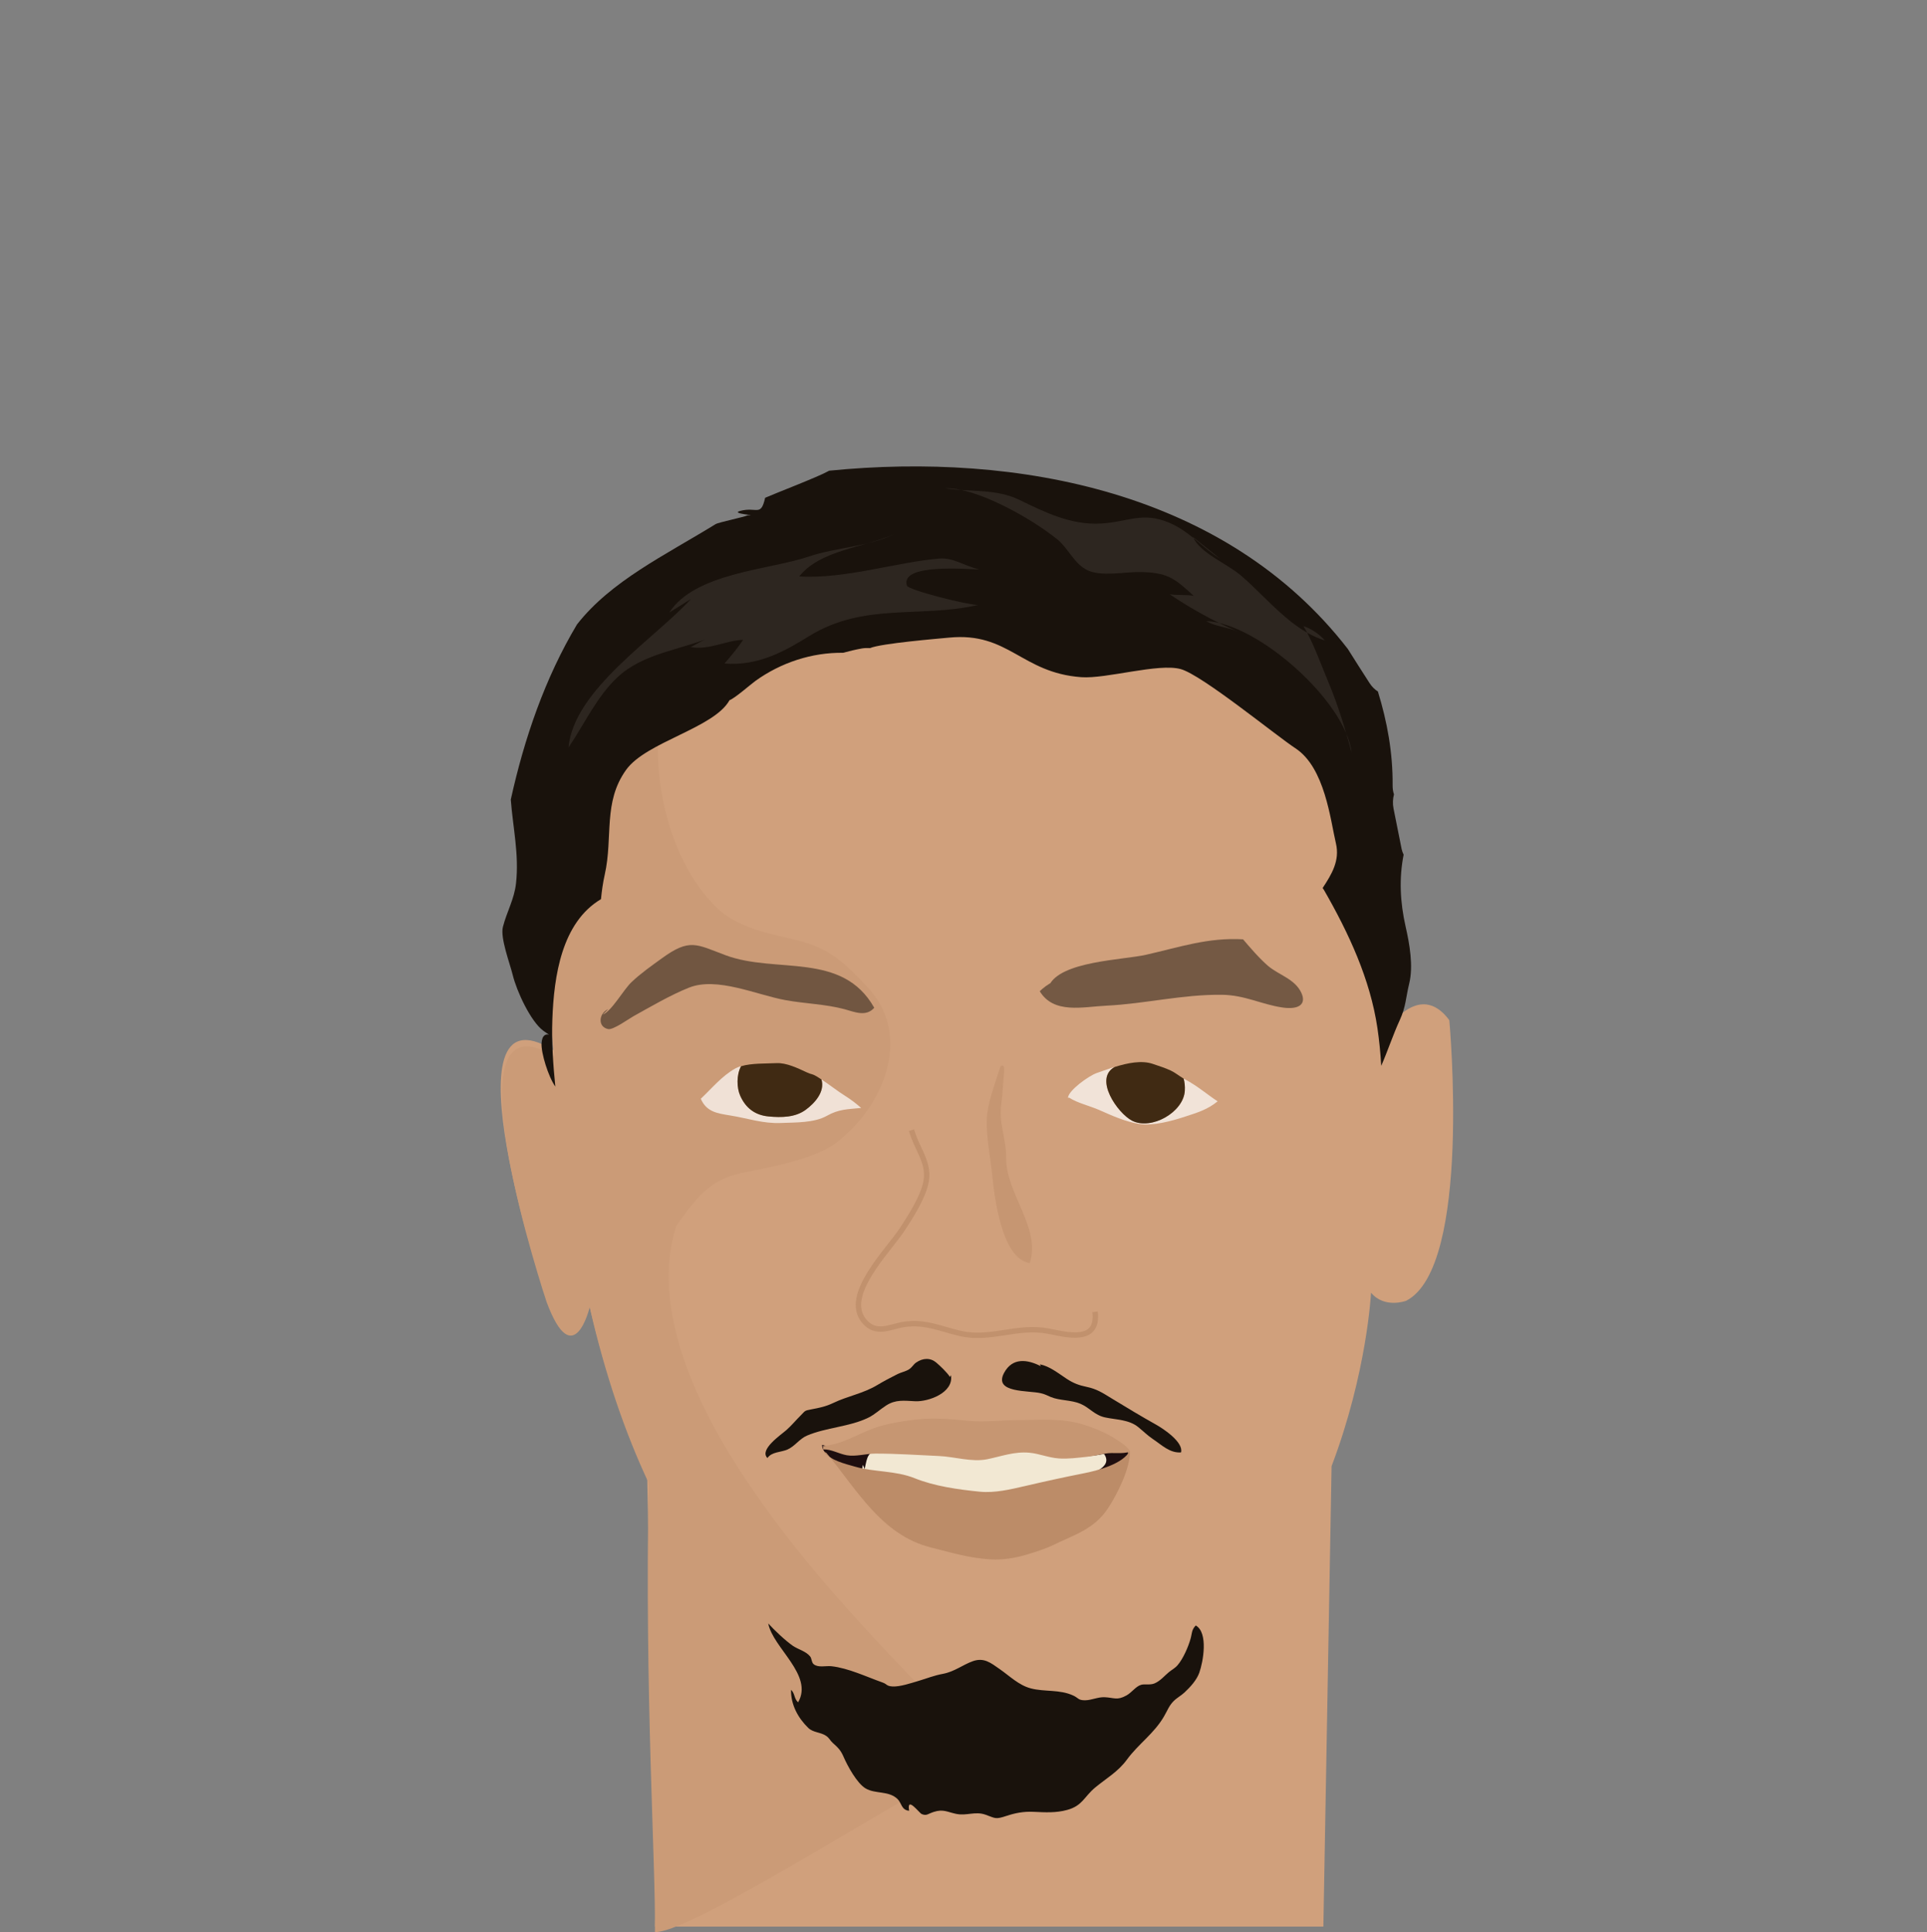 <svg id="s540212fb817e3" class="face" xmlns="http://www.w3.org/2000/svg" xmlns:xlink="http://www.w3.org/1999/xlink" x="0px" y="0px" width="357px" height="358px" viewBox="0 0 357 358"><rect x="0" y="0" width="357" height="358" fill="#808080" stroke="none"/><path fill="#d0a07c" d="M268.5,189.04c-1.41-1.92-2.86-2.74-4.22-2.91c-3.96-0.47-7.28,4.62-7.28,4.62c2.38-21.04,0-32.96,0-32.96c-16.83-65.56-65.84-69.37-76.8-69.39c-0.71,0.02-1.44,0.04-2.2,0.06c-54,1.42-71.5,44.58-71.5,44.58c-9,12.5-4,61.55-4,61.55c-21-12.95-1.5,45.45-1.5,45.45c5,13.5,8,1,8,1c2.88,12.67,6.63,23.41,10.9,32.53c0.85,44.99,1.74,68.73,1.44,83.43c23.33,0,116.79,0,123.83,0l1.52-85.32c6.58-17.33,7.31-32.14,7.31-32.14c2.5,3,6.5,1.5,6.5,1.5C272.75,234.79,268.5,189.04,268.5,189.04z M255.96,199.92C255.93,200.18,255.94,200.15,255.96,199.92L255.96,199.92z M256.22,197.67c0.03-0.3,0.07-0.64,0.11-1.01C256.29,197.01,256.25,197.35,256.22,197.67z M256.82,192.32c0.06-0.55,0.11-0.99,0.14-1.26C256.91,191.5,256.87,191.92,256.82,192.32z M265.33,190.26c-0.04-0.16-0.09-0.37-0.16-0.62c-0.13-0.5-0.31-1.2-0.54-2.1c0.22,0.86,0.4,1.58,0.54,2.1C265.24,189.9,265.29,190.1,265.33,190.26C265.47,190.79,265.48,190.83,265.33,190.26z"/><path fill="#cb9b77" d="M125.25,227.25c4.5-6.5,6.97-8.84,12.65-10c4.87-0.99,13.28-2.45,17.35-5.75c9.63-7.79,13.17-20.35,5.59-28.43c-4.32-4.6-7.03-7.3-13.05-8.81c-4.83-1.22-11.04-2.16-15.05-6.1c-7.84-7.69-11.29-20.73-10.82-31.2c0.41-8.95,9.17-18.79,15.15-24.83c7.04-7.12,15.71-14.12,23.72-20.42c-40.38,8.84-54.04,42.51-54.04,42.51c-9,12.5-4,61.55-4,61.55c-21-12.95-1.5,45.45-1.5,45.45c5,13.5,8,1,8,1c2.89,12.7,6.64,23.46,10.93,32.59c-0.78,38.87,1.32,70.54,1.15,83.21c7.79,0.1,53.6-30.51,61.45-32.32C179.16,318.81,113.75,264.75,125.25,227.25z"/><g class="eyes eyes-15"><path fill="#ffffff" fill-opacity="0.7" d="M156.61,203.09c-1.54-0.97-2.9-2.07-4.42-3.07c0.66,2.23-1.16,4.33-2.94,5.63c-1.93,1.42-4.48,1.45-6.87,1.22c-2.53-0.24-4.24-1.58-5.25-3.85c-0.64-1.46-0.7-3.83,0.15-5.46c-0.37,0.11-0.71,0.24-1.02,0.41c-2.5,1.37-4.4,3.73-6.43,5.63c1.06,2.43,3.01,2.7,5.47,3.1c3.29,0.53,6.02,1.53,9.4,1.39c2.66-0.11,6.13-0.01,8.45-1.31c2.27-1.28,3.8-1.21,6.39-1.48C158.58,204.46,157.69,203.77,156.61,203.09z"/><path fill="#402a13" d="M137.13,203.03c1,2.27,2.72,3.61,5.25,3.85c2.39,0.23,4.94,0.19,6.87-1.22c1.78-1.3,3.6-3.4,2.94-5.63c-0.28-0.18-0.55-0.37-0.84-0.54c-1-0.6-0.84-0.3-1.88-0.78c-1.68-0.78-3.8-1.81-5.64-1.71c-1.92,0.1-4.59-0.02-6.55,0.58C136.42,199.2,136.48,201.58,137.13,203.03z"/><path fill="#ffffff" fill-opacity="0.7" d="M219.58,200.03c-0.1-0.05-0.2-0.12-0.3-0.18c0.19,0.67,0.27,1.42,0.22,2.27c-0.24,3.98-6.21,7.36-9.78,5.53c-2.67-1.37-7.15-7.79-3.22-9.95c-0.12,0.04-0.23,0.07-0.34,0.11l-0.16,0.06c0.01-0.01,0.01-0.01,0.02-0.02c-1.04,0.34-2.02,0.7-2.88,1c-1.41,0.5-5.18,3.17-5.29,4.57l0.25-0.01c1.42,0.95,3.88,1.54,5.49,2.25c2.35,1.04,4.88,2.19,7.49,2.61c2.55,0.41,6.11-0.58,8.48-1.36c2.34-0.77,4.1-1.28,6.02-2.83C223.57,202.75,221.75,201.16,219.58,200.03z"/><path fill="#402a13" d="M209.72,207.66c3.57,1.83,9.54-1.55,9.78-5.53c0.05-0.85-0.03-1.6-0.22-2.27c-0.82-0.48-1.56-1.1-2.41-1.5c-1-0.47-2.19-0.84-3.3-1.22c-2.07-0.71-4.69-0.17-7.06,0.57C202.57,199.87,207.06,206.29,209.72,207.66z"/></g><g class="eyebrows eyebrows-16"><path fill="#19120c" fill-opacity="0.5" d="M111.667,188c1.637-0.605,3.805-4.561,5.316-6c1.722-1.64,3.694-3.014,5.611-4.408c5.197-3.778,6.396-2.618,11.814-0.593c9.397,3.511,21.63-0.761,27.558,9.742c-1.543,1.757-3.715,0.743-5.5,0.267c-3.623-0.966-7.301-1.015-10.959-1.684c-5.357-0.98-12.666-4.374-17.838-2.323c-3.426,1.358-7.111,3.531-10.345,5.324c-0.801,0.444-3.724,2.559-4.657,2.364c-2.031-0.424-1.701-2.97,0.001-3.689"/><path fill="#19120c" fill-opacity="0.5" d="M194.333,182.667c2.025-4.569,13.703-4.777,18-5.75c6.178-1.398,11.472-3.237,17.96-2.859c1.196,1.418,3.134,3.662,4.672,4.958c1.966,1.658,4.91,2.375,6.116,4.936c1.02,2.164-0.504,3.179-3.49,2.738c-3.947-0.583-6.972-2.313-11.259-2.357c-7.314-0.076-14.113,1.661-21.35,2.017c-4.366,0.215-9.765,1.6-12.355-2.674c0.547-0.538,1.554-1.355,2.373-1.676"/></g><g class="hair hair-3011"><path fill="#19120c" d="M260.42,171.76c-1.05-4.62-1.24-9.03-0.38-13.39c-0.16-0.32-0.29-0.67-0.37-1.04l-1.5-7.5c-0.18-0.9-0.14-1.8,0.08-2.63c-0.17-0.51-0.26-1.07-0.25-1.7c0.05-5.99-1-11.77-2.73-17.37c-0.59-0.37-1.13-0.9-1.58-1.61c-1.34-2.09-2.68-4.17-3.99-6.27c-22.51-29.1-61.14-36.51-96.09-33.03c-0.06,0.04-0.13,0.07-0.19,0.1c-1.8,1.03-9.82,4.1-11.67,4.92c-0.8,3.57-1.53,1.63-4.58,2.42c-2.12,0.54,3.63,0.84,1.33,0.83c-0.56,0.31-5.37,1.29-5.92,1.63c-9.41,5.79-19.35,10.5-25.68,18.58c-5.91,9.89-9.76,21.08-12.27,32.46c0.39,5.17,1.56,10.18,0.97,15.51c-0.32,2.96-1.72,5.29-2.43,8.09c-0.52,2.04,1.29,6.74,1.82,8.91c0.73,3,3.33,8.62,5.67,10.33c0.49,0.36,0.83,0.58,1.06,0.72c-0.5-0.13-1.3-0.04-1.39,1.61c-0.1,1.78,1.24,6.16,2.55,8.01c-0.41-4.11-0.7-8.24-0.55-12.41c0.29-8.07,1.73-17.99,9.01-22.32c0.15-1.53,0.36-3.05,0.7-4.56c1.56-6.97-0.36-13.37,3.95-19.39c3.72-5.2,16.29-7.73,19.16-12.91c1.05-0.4,3.89-2.92,4.82-3.59c4.71-3.38,10.42-5.27,16.22-5.2c1.15-0.31,2.3-0.59,3.47-0.8c0.52-0.09,1.03-0.1,1.53-0.07c2.06-0.88,12.6-1.74,14.63-1.94c11.07-1.08,13.39,6.52,24.5,7.33c4.64,0.34,14.29-2.64,18.42-1.5c3.94,1.08,17.63,12.3,21.26,14.68c5.46,3.58,6.47,13.26,7.5,17.63c0.75,3.18-0.79,5.72-2.46,8.25c0.09,0.13,0.18,0.27,0.27,0.42c4.54,7.91,8.54,16.46,9.88,25.57c0.34,2.33,0.57,4.65,0.7,6.97c1.23-2.82,2.17-5.72,3.44-8.49c1.14-2.49,1.1-4.11,1.74-6.75C261.87,179.02,261.13,174.87,260.42,171.76z"/><path fill="#2d2620" d="M124,113.5c4.79-7.4,18.44-7.86,25.97-10.41c4.81-1.63,11.12-1.83,15.51-4.05c-5.39,2.44-13.47,2.83-17.41,7.77c8.41,0.54,18.21-2.68,25.93-3.31c2.62-0.21,4.48,1.28,7.37,2.02c-2.33-0.04-14.69-1.15-13.35,3.01c0.26,0.81,11.2,3.57,13.18,3.57c-10.72,2.47-21.12-0.52-31.28,5.76c-4.48,2.77-9.41,5.6-15.7,5.09c1.22-1.4,2.51-2.95,3.46-4.39c-3.42,0.14-6.09,1.92-9.71,1.35c1.03-0.53,2.49-1.46,3.81-1.85c-5.91,2.41-12.7,3.04-17.39,7.44c-3.87,3.63-6.11,8.67-9.06,13c0.93-10.7,16.11-20.27,22.67-27.5"/><path fill="#2d2620" d="M226,103.5c-3.26-2.02-5.64-5.07-9.39-6.64c-5.01-2.09-7.5-0.16-12.6,0.15c-5.63,0.34-10.6-2.17-15.15-4.38c-4.31-2.09-8.95-1.44-13.71-2.13c5.62-0.28,16.17,5.69,20.75,9.47c2.1,1.73,3.1,4.5,5.56,5.69c2.53,1.23,6.92,0.31,9.62,0.34c5.15,0.06,6.47,1.08,10.07,4.42c-1.25-0.26-3.38-0.09-4.44-0.3c3.9,2.65,8.22,5.03,12.56,6.89c-1.93-0.83-4.25-0.95-5.78-1.92c9.44,0.35,25.81,14.84,26.93,24.41c-1.14-4.23-2.59-9.01-4.28-13.01c-1.29-3.07-2.92-7.64-4.65-10.46c1.41,0.44,2.91,1.45,3.96,2.64c-6.15-1.85-10.71-7.89-15.57-12.04c-2.7-2.3-7.47-4.07-8.89-7.14"/></g><g class="facial-hair facial-hair-1001"><path fill="#19120c" fill-opacity="1" d="M142.33,300.83c0.84,4.52,8.45,9.57,5.53,14.61c-0.78-0.69-0.56-1.64-1.31-2.32c-0.05,2.79,1.32,5.24,3.18,7.05c0.93,0.91,2.31,0.78,3.33,1.49c0.61,0.42,0.69,0.82,1.21,1.29c1.05,0.95,1.48,1.35,2.05,2.67c0.68,1.56,2.43,4.82,4.04,5.77c1.83,1.08,4.27,0.38,5.92,1.97c0.75,0.72,0.72,2.07,2.15,2.17c-0.5-2.84,1.85,0.41,2.32,0.61c0.93,0.4,1.17-0.06,2.26-0.4c1.75-0.56,2.48,0.03,4.13,0.37c1.98,0.41,3.5-0.54,5.46,0.16c1.83,0.65,1.78,0.91,3.88,0.21c1.63-0.54,3.15-0.83,4.96-0.75c2.21,0.1,4.18,0.23,6.3-0.36c2.81-0.78,3.09-2.42,5.15-4.14c2.1-1.74,4.23-2.91,5.89-5.18c2.14-2.92,5-4.79,6.86-7.99c0.64-1.09,0.92-1.97,1.78-2.84c0.63-0.63,1.4-1.02,2.04-1.62c1.1-1.03,2.24-2.3,2.72-3.64c0.72-2.01,1.71-7.42-0.65-8.76c-0.81,0.83-0.68,1.47-0.97,2.48c-0.43,1.51-1.37,3.69-2.4,4.88c-0.48,0.56-1.06,0.84-1.61,1.29c-0.77,0.62-1.55,1.61-2.65,2.08c-0.86,0.36-1.82,0.06-2.51,0.27c-0.98,0.29-1.69,1.4-2.69,1.96c-1.76,0.98-2.28,0.41-4.07,0.33c-1.23-0.05-2.42,0.56-3.6,0.57c-1.31,0.01-1.22-0.43-2.18-0.87c-2.58-1.19-5.28-0.65-7.9-1.34c-2.21-0.58-3.93-2.31-5.76-3.58c-1.63-1.14-2.89-2.18-4.94-1.46c-1.9,0.67-3.41,1.95-5.56,2.35c-1.68,0.31-2.91,0.83-4.43,1.28c-1.37,0.41-3.55,1.15-4.93,1.06c-1.16-0.08-0.93-0.42-1.84-0.74c-2.99-1.06-6.34-2.67-9.46-3.01c-1.05-0.11-2.42,0.31-3.27-0.36c-0.42-0.32-0.36-1.08-0.67-1.45c-0.78-0.97-2.17-1.28-3.19-1.96C145.44,303.96,143.5,302.11,142.33,300.83"/><path fill="#19120c" fill-opacity="1" d="M176,255.16c-0.54-0.84-1.8-2.04-2.54-2.67c-1.07-0.91-2.45-0.9-3.75,0c-0.53,0.37-0.73,0.91-1.37,1.29c-0.58,0.35-1.43,0.53-2.04,0.83c-1.3,0.65-2.59,1.33-3.79,2.05c-2.64,1.58-5.43,2.01-8.16,3.32c-1.38,0.66-2.56,0.89-4.02,1.17c-1.35,0.26-1.09,0.23-1.99,1.13c-0.89,0.88-1.72,1.89-2.65,2.71c-0.99,0.88-5.1,3.63-3.51,5.18c0.79-1.16,2.49-1.05,3.68-1.56c1.4-0.6,2.22-1.98,3.64-2.59c3.56-1.52,7.89-1.62,11.38-3.33c1.2-0.59,2.11-1.49,3.29-2.25c1.77-1.14,3.31-0.89,5.4-0.79c2.41,0.11,7.16-1.55,6.61-4.84"/><path fill="#19120c" fill-opacity="1" d="M192.83,253.16c-2.51-1.28-5.25-1.64-6.8,1.21c-2.07,3.82,4.57,3.24,6.81,3.8c0.86,0.21,1.12,0.4,1.82,0.69c1.63,0.69,3.79,0.53,5.5,1.26c1.73,0.73,2.6,2.11,4.58,2.53c2.07,0.44,4.42,0.39,6.13,1.79c0.97,0.79,1.73,1.56,2.76,2.25c1.58,1.05,3.09,2.6,5.17,2.44c0.5-1.88-3.26-4.37-4.55-5.1c-2.86-1.6-5.49-3.19-8.33-4.92c-1.62-0.99-2.71-1.73-4.6-2.12c-1.43-0.29-2.5-0.7-3.71-1.5c-1.62-1.07-3.15-2.32-4.96-2.68"/></g><g class="nose nose-1"><path fill="#c69672" d="M186.01,198.89c-0.17,1.53-0.26,3.95-0.49,5.46c-0.58,3.86,0.9,6.29,0.88,10.24 c-0.02,6.65,6.48,12.91,4.38,19.46c-5.2-0.71-6.56-12.33-6.95-16.23c-0.33-3.31-1.14-7.11-1.01-10.49 c0.11-2.91,1.43-6.24,2.54-9.75C185.35,197.6,186.24,196.78,186.01,198.89z"/><path fill="none" stroke="#c1916d" stroke-miterlimit="10" d="M168.87,209.42c1.28,4.35,3.91,6.45,2.31,10.98 c-0.86,2.45-2.47,5.01-3.98,7.33c-2.59,3.99-11.16,12.3-7.08,17.1c2.22,2.62,4.82,0.96,7.41,0.58c3.94-0.58,6.85,0.88,10.37,1.68 c5.68,1.29,10.55-1.54,16.31-0.43c3.23,0.62,9.41,2.38,8.66-3.58"/></g><g class="mouth mouth-14"><path fill="#1E0E0F" d="M156.1,268.13c-1.36,0.44-2.56-0.01-3.79-0.4c-0.08,1.38,1.71,2.42,2.57,3.16c1.28,1.1,2.82,2.29,4.24,3.09c2.47,1.4,5.49,0.86,8.23,1.11c3.5,0.32,7.14,0.21,10.66,0.29c7.43,0.18,14.62-0.2,21.89-1.75c2.94-0.63,6.29,1.3,8.05-1.42c0.38-0.59,1.36-2.64,0.96-3.22c-0.61-0.9-3.37-0.41-4.33-0.41c-4.86,0-9.81,0.06-14.64-0.16c-5.07-0.23-10.13,0.33-15.16,0.31c-4.92-0.02-10.03-1.24-14.98-0.6c-1.18,0.15-3.95,1.17-4.92,0.15"/><path fill="#F2E8D3" d="M160.19,272.21c0.52-2.44,0.49-2.98,2.84-3.9c1.99-0.78,4.17,0.02,6.31-0.42c1.37-0.28,2.65-0.1,4.01-0.06c1.18,0.04,2.26-0.26,3.51-0.31c2.12-0.08,4.49,0.71,5.86,2.29c1.18-1.27,3.21-1.92,4.98-2.29c1.3-0.27,2-0.19,2.99,0.65c0.18,0.15,0.49,0.81,0.64,0.87c0.95,0.4,0.4-0.07,1.25-0.4c1.11-0.43,2.14-0.65,3.32-0.32c1.04,0.29,1.89,1.28,2.84,1.48c1.34,0.28,4.47-0.09,5.79-0.4c1.88,2.61-2.86,3.82-4.43,4.48c-2.48,1.05-4.66,3.95-7.41,4.4c-3.16,0.51-6.48,0.9-9.72,1.05c-1.58,0.07-3.04-0.1-4.5-0.46c-1.45-0.36-2.83-0.24-4.36-0.45c-1.35-0.18-2.17-0.88-3.55-1.21c-1.58-0.38-2.89-0.86-4.48-1.63c-0.98-0.47-2.19-1.34-3.31-1.68c-1.32-0.4-2.46-0.15-3.24-1.54c0.36-0.32,0.17-0.53,0.33-0.91"/><path fill="#c69672" d="M152.17,267.98c3.67-0.2,6.51-2.17,9.69-3.32c2.45-0.88,5.78-1.42,8.43-1.67c3.05-0.29,6.28,0.02,9.26,0.3c2.97,0.28,6.15-0.15,9.23-0.15c4.08,0,7.87-0.39,11.78,0.79c1.81,0.54,3.74,1.32,5.31,2.23c0.79,0.46,3.4,2.02,3.44,2.85c-1.47,0.47-2.99,0.08-4.51,0.33c-1.13,0.19-2.21,0.48-3.48,0.61c-1.67,0.17-3.43,0.42-5.14,0.3c-1.96-0.14-3.58-0.88-5.45-1.06c-2.82-0.27-5.3,0.7-7.86,1.21c-2.86,0.57-6.07-0.48-8.91-0.6c-3.94-0.18-7.86-0.45-11.76-0.45c-1.74,0-3.64,0.6-5.31,0.31c-1.52-0.27-2.84-1.13-4.39-1.09c-0.03-0.19-0.04-0.39-0.02-0.58"/><path fill="#bc8c68" fill-opacity="1" d="M153.08,269.19c5.63,6.78,10.19,15.23,19.32,17.54c3.78,0.96,7.28,2.02,11.27,2.23c2.11,0.11,4.45-0.26,6.46-0.87c1.64-0.5,3.49-1.06,5.03-1.81c3.94-1.92,7.54-2.91,10.09-6.77c1.71-2.58,4.18-7.42,4.09-10.72c-1.21,2.48-6.04,3.72-8.59,4.22c-3.6,0.71-7.24,1.51-10.84,2.35c-2.67,0.62-5.64,1.33-8.4,1.05c-3.99-0.4-8.38-1.01-12.07-2.5c-3.53-1.42-7.47-1.11-11-2.13c-1.93-0.55-4.48-1.13-5.82-2.76"/></g></svg>